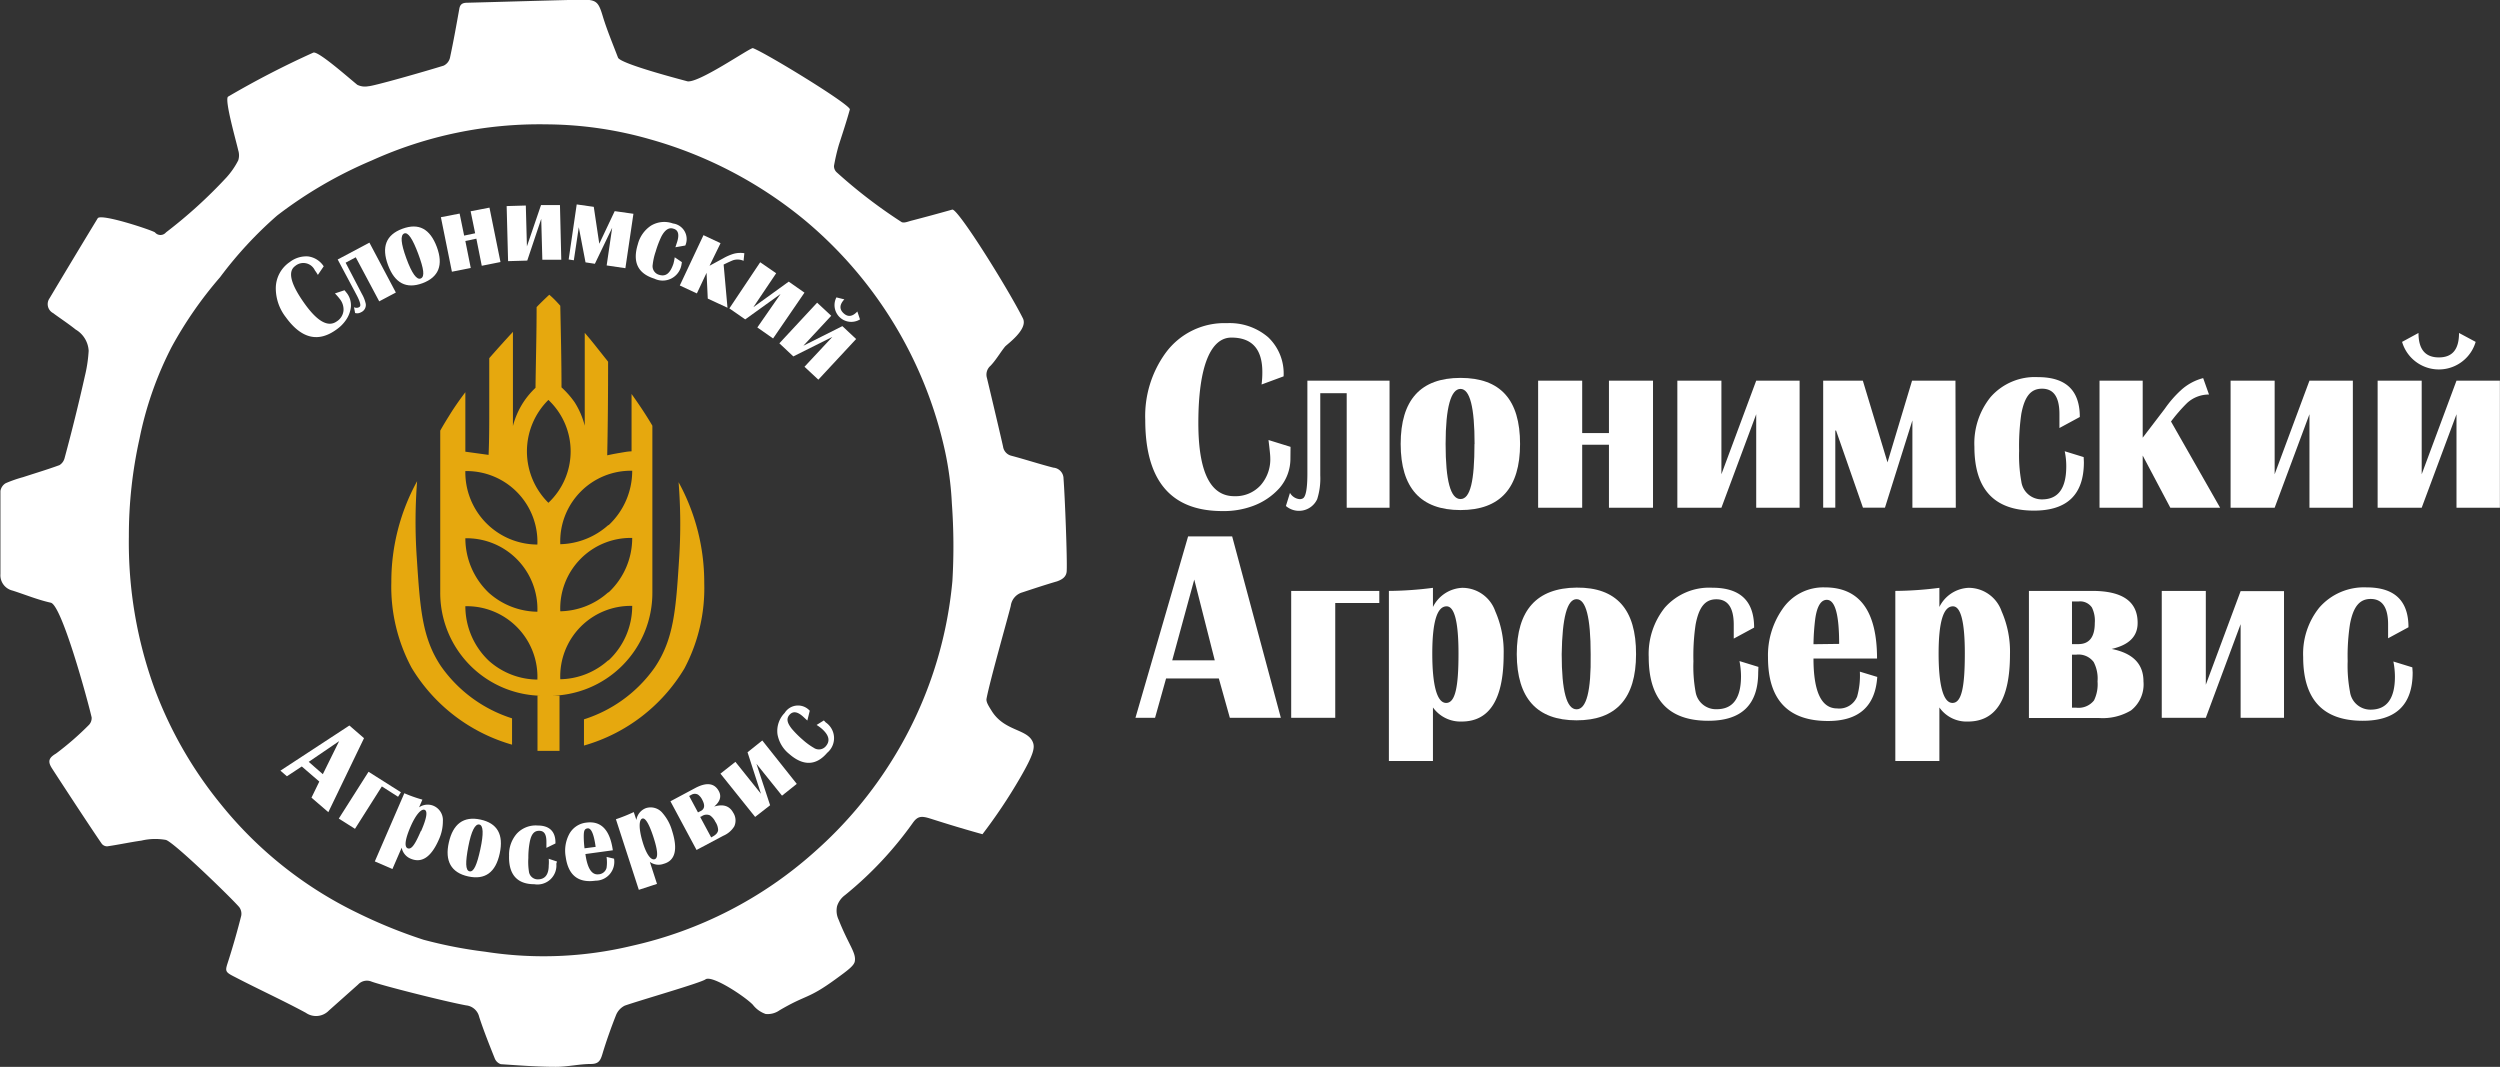 <?xml version="1.0" encoding="UTF-8"?> <svg xmlns="http://www.w3.org/2000/svg" id="Слой_1" data-name="Слой 1" viewBox="0 0 226.98 96.86"><rect x="0" y="0" width="226.98" height="96.86" fill="#333333" stroke="none"/><defs><style>.cls-1{fill:#fff;}.cls-2{fill:none;}.cls-3{fill:#e6a80e;}</style></defs><title>agrowhite</title><path class="cls-1" d="M109.89,72.18c.22.5.12,1.1-1.17,3.32a48.22,48.22,0,0,1-3.39,5.07c-2.38-.66-4-1.19-4.77-1.43s-1.12-.22-1.56.41a33.23,33.23,0,0,1-6.15,6.55,2,2,0,0,0-.72,1,1.9,1.9,0,0,0,.14,1.23c.91,2.3,1.61,3,1.47,3.78-.07.4-.64.82-1.77,1.64-2.52,1.83-2.57,1.34-5.07,2.81a1.85,1.85,0,0,1-1.26.33,2.51,2.51,0,0,1-1.16-.84c-.71-.74-3.71-2.73-4.3-2.3-.42.31-5.72,1.83-7.32,2.38a1.65,1.65,0,0,0-.81.89c-.46,1.17-.88,2.35-1.24,3.55-.17.56-.35.85-1,.86-1.07,0-2.14.26-3.21.26-1.66,0-3.32-.13-5-.24a.91.91,0,0,1-.54-.5c-.5-1.25-1-2.5-1.42-3.78a1.36,1.36,0,0,0-1.19-1.06c-2-.37-7.69-1.82-8.59-2.16a1.09,1.09,0,0,0-1.22.27L46,96.57a1.62,1.62,0,0,1-2.11.21c-2.11-1.14-4.29-2.13-6.42-3.24-1-.5-.9-.55-.58-1.56.42-1.32.8-2.66,1.14-4a1,1,0,0,0-.18-.79c-.64-.76-5.85-5.83-6.65-6.1a5.44,5.44,0,0,0-2.23.06c-1,.14-2.06.37-3.1.52a.63.63,0,0,1-.49-.22c-1.07-1.54-4.33-6.54-4.55-6.89-.39-.62-.25-.94.38-1.31a26.65,26.65,0,0,0,3-2.61.9.9,0,0,0,.24-.68c-.4-1.72-2.72-10.2-3.71-10.41-1.18-.26-2.31-.73-3.47-1.1a1.43,1.43,0,0,1-1.1-1.5c0-2.51,0-5,0-7.54a1,1,0,0,1,.48-.71,11.79,11.79,0,0,1,1.58-.55c1.1-.36,2.21-.69,3.3-1.09A1.06,1.06,0,0,0,22,46.4Q23,42.7,23.83,39a13,13,0,0,0,.35-2.32A2.39,2.39,0,0,0,23,34.75c-.66-.53-1.38-1-2.06-1.5a.92.92,0,0,1-.31-1.34q2.17-3.64,4.37-7.26c.28-.47,4.94,1.08,5.2,1.28a.65.65,0,0,0,1,0,43.39,43.39,0,0,0,5.5-5,7.14,7.14,0,0,0,1.06-1.54,1.49,1.49,0,0,0,0-.91c-.16-.74-1.26-4.56-.93-4.87a81.82,81.82,0,0,1,7.74-4c.41-.19,3,2.1,4,2.92a1.58,1.58,0,0,0,1,.13c.44,0,5-1.3,6.84-1.87A1.07,1.07,0,0,0,57,10c.31-1.45.57-2.9.83-4.36.07-.41.27-.55.68-.56,3.5-.09,7-.2,10.5-.28,1.28,0,1.46.22,1.84,1.48s.91,2.52,1.39,3.78c.22.58,6.06,2.08,6.25,2.14.92.31,5.77-3.07,6-3,1.23.47,8.91,5.16,8.8,5.57-.3,1.08-.65,2.14-1,3.22a18,18,0,0,0-.44,1.9.76.76,0,0,0,.23.57A45.67,45.67,0,0,0,98,25c.25.1.6-.07.9-.14,1.23-.32,2.45-.65,3.69-1,.51-.12,5.11,7.26,6.42,9.89.47,1-1.48,2.36-1.63,2.55-.46.57-.82,1.22-1.32,1.74a1.06,1.06,0,0,0-.32,1.12c.35,1.46,1.33,5.61,1.46,6.22a1,1,0,0,0,.76.83c1.28.34,2.53.75,3.81,1.08a1,1,0,0,1,.92,1c.13,1.7.34,7.25.29,8.32,0,.54-.34.81-.87,1-1,.29-2.09.65-3.15,1a1.46,1.46,0,0,0-1.06,1.23c-.29,1.18-1.89,6.77-2.2,8.42-.06.31.21.7.5,1.17C107.37,71.23,109.37,71,109.89,72.18ZM27.83,53.52a38.76,38.76,0,0,0,2.36,13.91,37,37,0,0,0,6,10.43,36.09,36.09,0,0,0,12.39,9.85,45.45,45.45,0,0,0,6,2.44,40.58,40.58,0,0,0,5.61,1.09,34.32,34.32,0,0,0,13.32-.54,36.94,36.94,0,0,0,16.58-8.53,37.51,37.51,0,0,0,7.2-8.59,37.1,37.1,0,0,0,5.31-16,53.67,53.67,0,0,0-.05-7.06,29,29,0,0,0-.62-4.73,37.85,37.85,0,0,0-12.77-21,38.34,38.34,0,0,0-14-7.31,34.75,34.75,0,0,0-9.44-1.36A36.89,36.89,0,0,0,49.88,19.4a39,39,0,0,0-8.59,5A35.9,35.9,0,0,0,36.11,30a35.9,35.9,0,0,0-4.39,6.32,31.85,31.85,0,0,0-2.93,8.37A40.45,40.45,0,0,0,27.83,53.52ZM27.1,27.65" transform="translate(-16.13 -4.83)"></path><path class="cls-1" d="M47.65,31.48a1.84,1.84,0,0,1,.34,1.2,2.55,2.55,0,0,1-.44,1.19,3.37,3.37,0,0,1-.86.87q-2.49,1.82-4.61-1.11A4.29,4.29,0,0,1,41.17,31a2.88,2.88,0,0,1,1.27-2.38,2.45,2.45,0,0,1,1.66-.51,2,2,0,0,1,1.42.9l-.53.78a3.62,3.62,0,0,0-.27-.41,1.15,1.15,0,0,0-1.8-.39q-1.05.77.94,3.51,1.71,2.34,2.86,1.5a1.3,1.3,0,0,0,.6-1A1.53,1.53,0,0,0,47,32a5.94,5.94,0,0,0-.46-.53l.87-.29Z" transform="translate(-16.13 -4.83)"></path><path class="cls-1" d="M52.07,31.39l-1.51.8-2.13-4-.92.49L49,31.54a3,3,0,0,1,.34.89.72.72,0,0,1-.43.75.69.69,0,0,1-.54.07l-.1-.53a.48.48,0,0,0,.46,0,.22.22,0,0,0,.09-.08c.07-.11,0-.43-.3-1l-1.73-3.25,2.88-1.53Z" transform="translate(-16.13 -4.83)"></path><path class="cls-1" d="M55.79,27.25q.91,2.46-1.29,3.29c-1.48.55-2.53,0-3.14-1.64s-.19-2.75,1.3-3.3S55.17,25.6,55.79,27.25Zm-1.69.62c-.51-1.36-.93-2-1.28-1.84s-.3.88.2,2.25.95,2,1.32,1.83S54.61,29.24,54.1,27.87Z" transform="translate(-16.13 -4.83)"></path><path class="cls-1" d="M61.57,28.62l-1.7.34-.49-2.46-1,.21.49,2.45-1.71.34-1-4.95,1.7-.33.41,2,1-.21-.41-2,1.71-.33Z" transform="translate(-16.13 -4.83)"></path><path class="cls-1" d="M67.09,28.41l-1.72,0-.1-3.71L64,28.49l-1.74.05-.13-5,1.74-.05.1,3.71,1.28-3.75,1.72,0Z" transform="translate(-16.13 -4.83)"></path><path class="cls-1" d="M72.91,29.18l-1.7-.25.5-3.42-1.57,3.27-.85-.13-.61-3.19h0l-.45,3-.47-.07.73-5,1.55.22.5,3.35L71.94,24l1.7.24Z" transform="translate(-16.13 -4.83)"></path><path class="cls-1" d="M78,28.88a1.73,1.73,0,0,1-2.46,1.25q-2.25-.7-1.5-3.12a2.88,2.88,0,0,1,1.19-1.69,2.33,2.33,0,0,1,2-.2,1.43,1.43,0,0,1,1.12,2l-.9.16.17-.52q.3-1-.36-1.17c-.4-.13-.76.11-1.08.71a9.2,9.2,0,0,0-.52,1.37,5.58,5.58,0,0,0-.27,1.19.81.81,0,0,0,.58.92c.61.19,1-.13,1.3-1a4.72,4.72,0,0,0,.12-.59l.65.44Z" transform="translate(-16.13 -4.83)"></path><path class="cls-1" d="M82.18,32.77l-1.79-.83-.11-2.34-.88,1.87-1.55-.72L80,26.18l1.55.73-1,2.05,1.25-.68a4.67,4.67,0,0,1,.91-.4,2.33,2.33,0,0,1,1-.06l-.07.69a1.34,1.34,0,0,0-.93-.06c-.14.05-.43.18-.88.4Z" transform="translate(-16.13 -4.83)"></path><path class="cls-1" d="M86.32,35.56l-1.43-1L87,31.52l-3.21,2.31-1.44-1,2.8-4.19,1.45,1-2.07,3.08,3.21-2.32,1.43,1Z" transform="translate(-16.13 -4.83)"></path><path class="cls-1" d="M90.43,39.3l-1.26-1.17,2.53-2.71-3.54,1.77L86.89,36l3.43-3.69L91.6,33.5l-2.53,2.72,3.54-1.78,1.25,1.17Zm3.78-5.47a1.52,1.52,0,0,1-2.14-2l.72.18c-.44.47-.47.89-.07,1.26s.81.31,1.25-.16Z" transform="translate(-16.13 -4.83)"></path><path class="cls-1" d="M45.94,78.57l-1.53-1.32.71-1.46-1.59-1.37-1.35.89-.59-.51,6.26-4.1,1.33,1.15Zm-.5-3.45,1.48-3L44.16,74Z" transform="translate(-16.13 -4.83)"></path><path class="cls-1" d="M52.27,77.17l-1.47-.94-2.44,3.85-1.47-.93,2.7-4.25,2.94,1.86Z" transform="translate(-16.13 -4.83)"></path><path class="cls-1" d="M56,81c-.7,1.63-1.56,2.23-2.59,1.79a1.35,1.35,0,0,1-.81-1l-.84,1.94-1.6-.69,2.68-6.19a12.74,12.74,0,0,0,1.64.58l-.3.7A1.37,1.37,0,0,1,55.51,78a1.41,1.41,0,0,1,.83,1.38A4,4,0,0,1,56,81Zm-1.63-.73c.5-1.15.6-1.79.32-1.91s-.77.35-1.27,1.49-.61,1.87-.27,2S53.82,81.49,54.33,80.3Z" transform="translate(-16.13 -4.83)"></path><path class="cls-1" d="M61.5,82.32c-.37,1.72-1.33,2.42-2.87,2.08S56.5,83,56.88,81.32s1.33-2.41,2.87-2.08S61.87,80.6,61.5,82.32Zm-1.76-.38q.46-2.13-.09-2.25c-.38-.08-.73.59-1,2s-.27,2.17.11,2.25S59.43,83.36,59.74,81.94Z" transform="translate(-16.13 -4.83)"></path><path class="cls-1" d="M66.64,83.25a1.72,1.72,0,0,1-2,1.86c-1.58,0-2.34-.91-2.29-2.59a2.89,2.89,0,0,1,.7-2,2.34,2.34,0,0,1,1.9-.74c1.1,0,1.64.58,1.61,1.63l-.82.4c0-.32,0-.51,0-.55,0-.68-.2-1-.66-1s-.71.31-.85,1a7.49,7.49,0,0,0-.13,1.46,5.65,5.65,0,0,0,.05,1.22.81.81,0,0,0,.8.73c.64,0,1-.4,1-1.27a3.17,3.17,0,0,0,0-.6l.75.25Z" transform="translate(-16.13 -4.83)"></path><path class="cls-1" d="M71.88,82.79a1.71,1.71,0,0,1-1.69,2c-1.57.22-2.47-.5-2.7-2.17a3.21,3.21,0,0,1,.29-2,2,2,0,0,1,1.56-1.1c1.36-.19,2.17.65,2.43,2.51l-2.49.34c.18,1.31.58,1.92,1.2,1.84a.79.79,0,0,0,.72-.58,3.43,3.43,0,0,0,0-1Zm-1.67-1.07c-.16-1.16-.4-1.72-.73-1.68s-.35.3-.35.81a9.21,9.21,0,0,0,.07,1Z" transform="translate(-16.13 -4.83)"></path><path class="cls-1" d="M77.15,80.26c.54,1.69.29,2.71-.77,3a1.33,1.33,0,0,1-1.25-.18l.65,2-1.65.54-2.08-6.41a15.17,15.17,0,0,0,1.62-.65l.24.72a1.35,1.35,0,0,1,.87-1.08,1.4,1.4,0,0,1,1.53.48A4.16,4.16,0,0,1,77.15,80.26Zm-1.71.52c-.39-1.18-.73-1.73-1-1.63s-.35.77,0,2,.78,1.8,1.13,1.69S75.84,82,75.44,80.78Z" transform="translate(-16.13 -4.83)"></path><path class="cls-1" d="M82.69,78.6a1.3,1.3,0,0,1,.11,1.25,2.15,2.15,0,0,1-1,.86L79.37,82,77,77.58l2.21-1.18q1.59-.86,2.19.27c.25.47.11.94-.43,1.39v0C81.79,77.81,82.36,78,82.69,78.6ZM79.9,77.47a1.25,1.25,0,0,0-.39-.49.6.6,0,0,0-.59,0l-.22.12.8,1.49.22-.11Q80.29,78.21,79.9,77.47Zm1.19,2a1.48,1.48,0,0,0-.5-.61.75.75,0,0,0-.75.08L79.7,79l1,1.86.14-.08c.31-.17.47-.36.49-.59A1.41,1.41,0,0,0,81.09,79.46Z" transform="translate(-16.13 -4.83)"></path><path class="cls-1" d="M88.47,76l-1.34,1.07-2.32-2.89,1.24,3.76L84.69,79l-3.15-3.93L82.9,74l2.32,2.9L84,73.13l1.34-1.07Z" transform="translate(-16.13 -4.83)"></path><path class="cls-1" d="M91.1,70.42a1.73,1.73,0,0,1,.13,2.76c-1,1.18-2.19,1.21-3.45.1a2.93,2.93,0,0,1-1.06-1.78,2.34,2.34,0,0,1,.65-1.94,1.43,1.43,0,0,1,2.28-.2l-.22.89-.4-.37c-.51-.45-.91-.5-1.22-.15s-.21.74.21,1.27a9,9,0,0,0,1,1,6.07,6.07,0,0,0,1,.73.82.82,0,0,0,1.08-.14c.42-.48.31-1-.35-1.59a3.72,3.72,0,0,0-.48-.35l.66-.41Z" transform="translate(-16.13 -4.83)"></path><line class="cls-2" x1="30.39" y1="63.56" x2="69.11" y2="64.1"></line><path class="cls-3" d="M73.47,40.6l0,5.21c-.33,0-.7.08-1.07.14s-.78.14-1.14.22c.06-2.81.08-5.64.08-8.5l-1-1.26c-.37-.47-.74-.92-1.12-1.36,0,2.81,0,5.62,0,8.43a7.35,7.35,0,0,0-.92-2.13A8.21,8.21,0,0,0,67.11,40c0-2.47-.06-4.94-.11-7.41-.32-.36-.64-.7-1-1-.39.36-.77.73-1.15,1.12,0,2.45-.07,4.89-.1,7.33a7.31,7.31,0,0,0-1.12,1.34,7.42,7.42,0,0,0-.93,2.13c0-2.85,0-5.7,0-8.55-.75.81-1.47,1.61-2.15,2.39,0,1.53,0,3.07,0,4.63,0,1.4,0,2.78-.06,4.15l-2.11-.29v-5.4c-.49.65-1,1.36-1.48,2.15-.29.46-.56.91-.8,1.34V58.61A9.34,9.34,0,0,0,65.43,68h-.5v5h2V68h-.91a9.34,9.34,0,0,0,9.34-9.34V43.48C74.81,42.54,74.17,41.58,73.47,40.6ZM64.92,66.53a6.69,6.69,0,0,1-4.41-1.71,6.84,6.84,0,0,1-2.13-4.95,6.41,6.41,0,0,1,6.54,6.66Zm0-6.16a6.72,6.72,0,0,1-4.41-1.72,6.84,6.84,0,0,1-2.13-4.95,6.43,6.43,0,0,1,6.54,6.67Zm0-6.1a6.56,6.56,0,0,1-6.54-6.67,6.43,6.43,0,0,1,6.54,6.67Zm1-3.79a6.57,6.57,0,0,1,0-9.34,6.41,6.41,0,0,1,0,9.34Zm5.43,14.3A6.68,6.68,0,0,1,67,66.5a6.4,6.4,0,0,1,6.53-6.66A6.75,6.75,0,0,1,71.39,64.78Zm0-6.17A6.68,6.68,0,0,1,67,60.33a6.4,6.4,0,0,1,6.53-6.66A6.75,6.75,0,0,1,71.39,58.61Zm0-6.1A6.77,6.77,0,0,1,67,54.24a6.41,6.41,0,0,1,6.53-6.67A6.75,6.75,0,0,1,71.39,52.51Z" transform="translate(-16.13 -4.83)"></path><path class="cls-3" d="M56,42.91" transform="translate(-16.13 -4.83)"></path><path class="cls-3" d="M78.27,65.52a15.62,15.62,0,0,1-9.12,7V70.14a12.46,12.46,0,0,0,6.44-4.73c1.73-2.58,1.91-5.29,2.2-9.86a48.1,48.1,0,0,0-.05-6.94,18.92,18.92,0,0,1,2.33,9.17A15.55,15.55,0,0,1,78.27,65.52Z" transform="translate(-16.13 -4.83)"></path><path class="cls-3" d="M53.49,65.44a15.68,15.68,0,0,0,9.13,7V70.05a12.5,12.5,0,0,1-6.45-4.73c-1.73-2.58-1.9-5.29-2.2-9.85A48,48,0,0,1,54,48.52a18.93,18.93,0,0,0-2.34,9.17A15.58,15.58,0,0,0,53.49,65.44Z" transform="translate(-16.13 -4.83)"></path><path class="cls-1" d="M133.29,46.47a4.07,4.07,0,0,1-1,2.68,6,6,0,0,1-2.41,1.62,7.59,7.59,0,0,1-2.77.46q-7,0-7-8.27a9.76,9.76,0,0,1,1.85-6.09,6.61,6.61,0,0,1,5.57-2.7,5.36,5.36,0,0,1,3.74,1.28A4.53,4.53,0,0,1,132.67,39l-2,.74a8.36,8.36,0,0,0,.07-1.13c0-2.09-.94-3.13-2.81-3.13s-3,2.58-3,7.76q0,6.65,3.27,6.64a3.07,3.07,0,0,0,2.39-1,3.57,3.57,0,0,0,.87-2.5c0-.24-.06-.77-.16-1.6l2,.62Z" transform="translate(-16.13 -4.83)"></path><path class="cls-1" d="M142.29,50.93H138.4V40.53H136V48a6.24,6.24,0,0,1-.28,2.15,1.82,1.82,0,0,1-2.84.62l.37-1.19a1.13,1.13,0,0,0,.89.57.61.61,0,0,0,.28-.07c.27-.15.41-.9.41-2.26V39.39h7.46Z" transform="translate(-16.13 -4.83)"></path><path class="cls-1" d="M154.14,45.14c0,4-1.81,6-5.41,6s-5.43-2-5.43-6,1.81-6,5.43-6S154.14,41.11,154.14,45.14Zm-4.13,0c0-3.33-.42-5-1.28-5s-1.35,1.66-1.35,5,.45,5,1.35,5S150,48.47,150,45.14Z" transform="translate(-16.13 -4.83)"></path><path class="cls-1" d="M166.21,50.93h-4V45.21h-2.43v5.72h-4V39.39h4v4.76h2.43V39.39h4Z" transform="translate(-16.13 -4.83)"></path><path class="cls-1" d="M179.52,50.93h-3.94V42.44l-3.16,8.49h-4V39.39h4v8.5l3.16-8.5h3.94Z" transform="translate(-16.13 -4.83)"></path><path class="cls-1" d="M193.7,50.93h-3.94V43l-2.49,7.92h-2l-2.44-7h-.07v7h-1.1V39.39h3.6l2.24,7.42,2.23-7.42h3.94Z" transform="translate(-16.13 -4.83)"></path><path class="cls-1" d="M205.33,46.79q0,4.4-4.53,4.4c-3.61,0-5.41-1.94-5.41-5.8a6.69,6.69,0,0,1,1.47-4.51,5.35,5.35,0,0,1,4.3-1.81c2.54,0,3.8,1.2,3.8,3.62l-1.85,1c0-.73,0-1.15,0-1.26,0-1.54-.52-2.31-1.58-2.31s-1.59.76-1.88,2.28a20.33,20.33,0,0,0-.2,3.36,13.37,13.37,0,0,0,.2,2.79,1.87,1.87,0,0,0,1.88,1.62c1.47,0,2.2-1,2.2-3a6.57,6.57,0,0,0-.14-1.37l1.72.53Z" transform="translate(-16.13 -4.83)"></path><path class="cls-1" d="M217.7,50.93h-4.52l-2.51-4.74v4.74h-3.92V39.39h3.92v5.18l2-2.62a10.13,10.13,0,0,1,1.49-1.71,4.76,4.76,0,0,1,2-1.08l.53,1.49a2.91,2.91,0,0,0-2,.78,15.1,15.1,0,0,0-1.45,1.67Z" transform="translate(-16.13 -4.83)"></path><path class="cls-1" d="M229.75,50.93h-3.94V42.44l-3.16,8.49h-4V39.39h4v8.5l3.16-8.5h3.94Z" transform="translate(-16.13 -4.83)"></path><path class="cls-1" d="M243.1,50.93h-3.94V42.44L236,50.93h-4V39.39h4v8.5l3.16-8.5h3.94Zm-2.2-15.06a3.48,3.48,0,0,1-6.68,0l1.49-.81c0,1.48.61,2.22,1.85,2.22s1.83-.74,1.83-2.22Z" transform="translate(-16.13 -4.83)"></path><path class="cls-1" d="M132.42,70h-4.63l-1-3.57H122L121,70h-1.78L124,53.53h4Zm-6-5.22-1.86-7.33-2,7.33Z" transform="translate(-16.13 -4.83)"></path><path class="cls-1" d="M141.36,59.58h-4V70h-4V58.48h8Z" transform="translate(-16.13 -4.83)"></path><path class="cls-1" d="M152.65,64.24q0,6.11-3.83,6.1a3.07,3.07,0,0,1-2.59-1.28v4.86h-4V58.48a32.3,32.3,0,0,0,4-.28v1.74a3.12,3.12,0,0,1,2.66-1.74,3.17,3.17,0,0,1,3,2.13A9.09,9.09,0,0,1,152.65,64.24Zm-4.1-.07q0-4.29-1.08-4.29c-.87,0-1.3,1.43-1.3,4.29s.42,4.48,1.26,4.48S148.55,67.16,148.55,64.17Z" transform="translate(-16.13 -4.83)"></path><path class="cls-1" d="M164.67,64.23q0,6-5.4,6t-5.43-6q0-6,5.43-6.05T164.67,64.23Zm-4.12,0q0-5-1.28-5t-1.35,5q0,5,1.35,5T160.55,64.23Z" transform="translate(-16.13 -4.83)"></path><path class="cls-1" d="M175.76,65.88q0,4.4-4.54,4.39-5.4,0-5.4-5.79A6.74,6.74,0,0,1,167.28,60a5.38,5.38,0,0,1,4.31-1.81c2.54,0,3.8,1.2,3.8,3.62l-1.85,1c0-.74,0-1.16,0-1.26,0-1.54-.53-2.31-1.58-2.31s-1.59.76-1.88,2.28a19.27,19.27,0,0,0-.2,3.36,12.76,12.76,0,0,0,.2,2.79A1.87,1.87,0,0,0,172,69.22c1.47,0,2.2-1,2.2-3a7.32,7.32,0,0,0-.14-1.37l1.72.53Z" transform="translate(-16.13 -4.83)"></path><path class="cls-1" d="M186.57,66.29q-.27,4-4.47,4c-3.63,0-5.45-1.93-5.45-5.77a7.32,7.32,0,0,1,1.29-4.36,4.48,4.48,0,0,1,3.87-2q4.74,0,4.74,6.46h-5.77c0,3,.71,4.53,2.15,4.53a1.75,1.75,0,0,0,1.81-1.07,7,7,0,0,0,.25-2.27Zm-3.46-3c0-2.68-.37-4-1.12-4-.53,0-.89.58-1.05,1.72a20.8,20.8,0,0,0-.16,2.31Z" transform="translate(-16.13 -4.83)"></path><path class="cls-1" d="M198.62,64.24q0,6.11-3.83,6.1a3,3,0,0,1-2.58-1.28v4.86h-4V58.48a32.45,32.45,0,0,0,4-.28v1.74a3.1,3.1,0,0,1,2.65-1.74,3.17,3.17,0,0,1,3,2.13A9.09,9.09,0,0,1,198.62,64.24Zm-4.1-.07q0-4.29-1.08-4.29c-.87,0-1.3,1.43-1.3,4.29s.42,4.48,1.26,4.48S194.52,67.16,194.52,64.17Z" transform="translate(-16.13 -4.83)"></path><path class="cls-1" d="M210.74,66.7a3,3,0,0,1-1.13,2.63,5,5,0,0,1-2.9.69h-6.37V58.48h5.75q4.13,0,4.12,2.91c0,1.23-.79,2-2.36,2.36v0C209.77,64.13,210.74,65.1,210.74,66.7Zm-4.42-5.31a2.71,2.71,0,0,0-.26-1.4,1.29,1.29,0,0,0-1.23-.55h-.58v3.87h.58C205.82,63.31,206.32,62.67,206.32,61.39Zm.25,5.31a3.25,3.25,0,0,0-.35-1.76,1.71,1.71,0,0,0-1.6-.67h-.37v4.81h.37a1.78,1.78,0,0,0,1.63-.66A3.33,3.33,0,0,0,206.57,66.7Z" transform="translate(-16.13 -4.83)"></path><path class="cls-1" d="M223.5,70h-3.94v-8.5L216.4,70h-4V58.48h4V67l3.16-8.5h3.94Z" transform="translate(-16.13 -4.83)"></path><path class="cls-1" d="M235.18,65.88q0,4.4-4.54,4.39-5.4,0-5.4-5.79A6.68,6.68,0,0,1,226.7,60,5.38,5.38,0,0,1,231,58.16c2.53,0,3.8,1.2,3.8,3.62l-1.85,1c0-.74,0-1.16,0-1.26,0-1.54-.53-2.31-1.58-2.31s-1.59.76-1.88,2.28a19,19,0,0,0-.21,3.36,12.59,12.59,0,0,0,.21,2.79,1.87,1.87,0,0,0,1.88,1.62c1.46,0,2.2-1,2.2-3a7.32,7.32,0,0,0-.14-1.37l1.72.53Z" transform="translate(-16.13 -4.83)"></path></svg> 